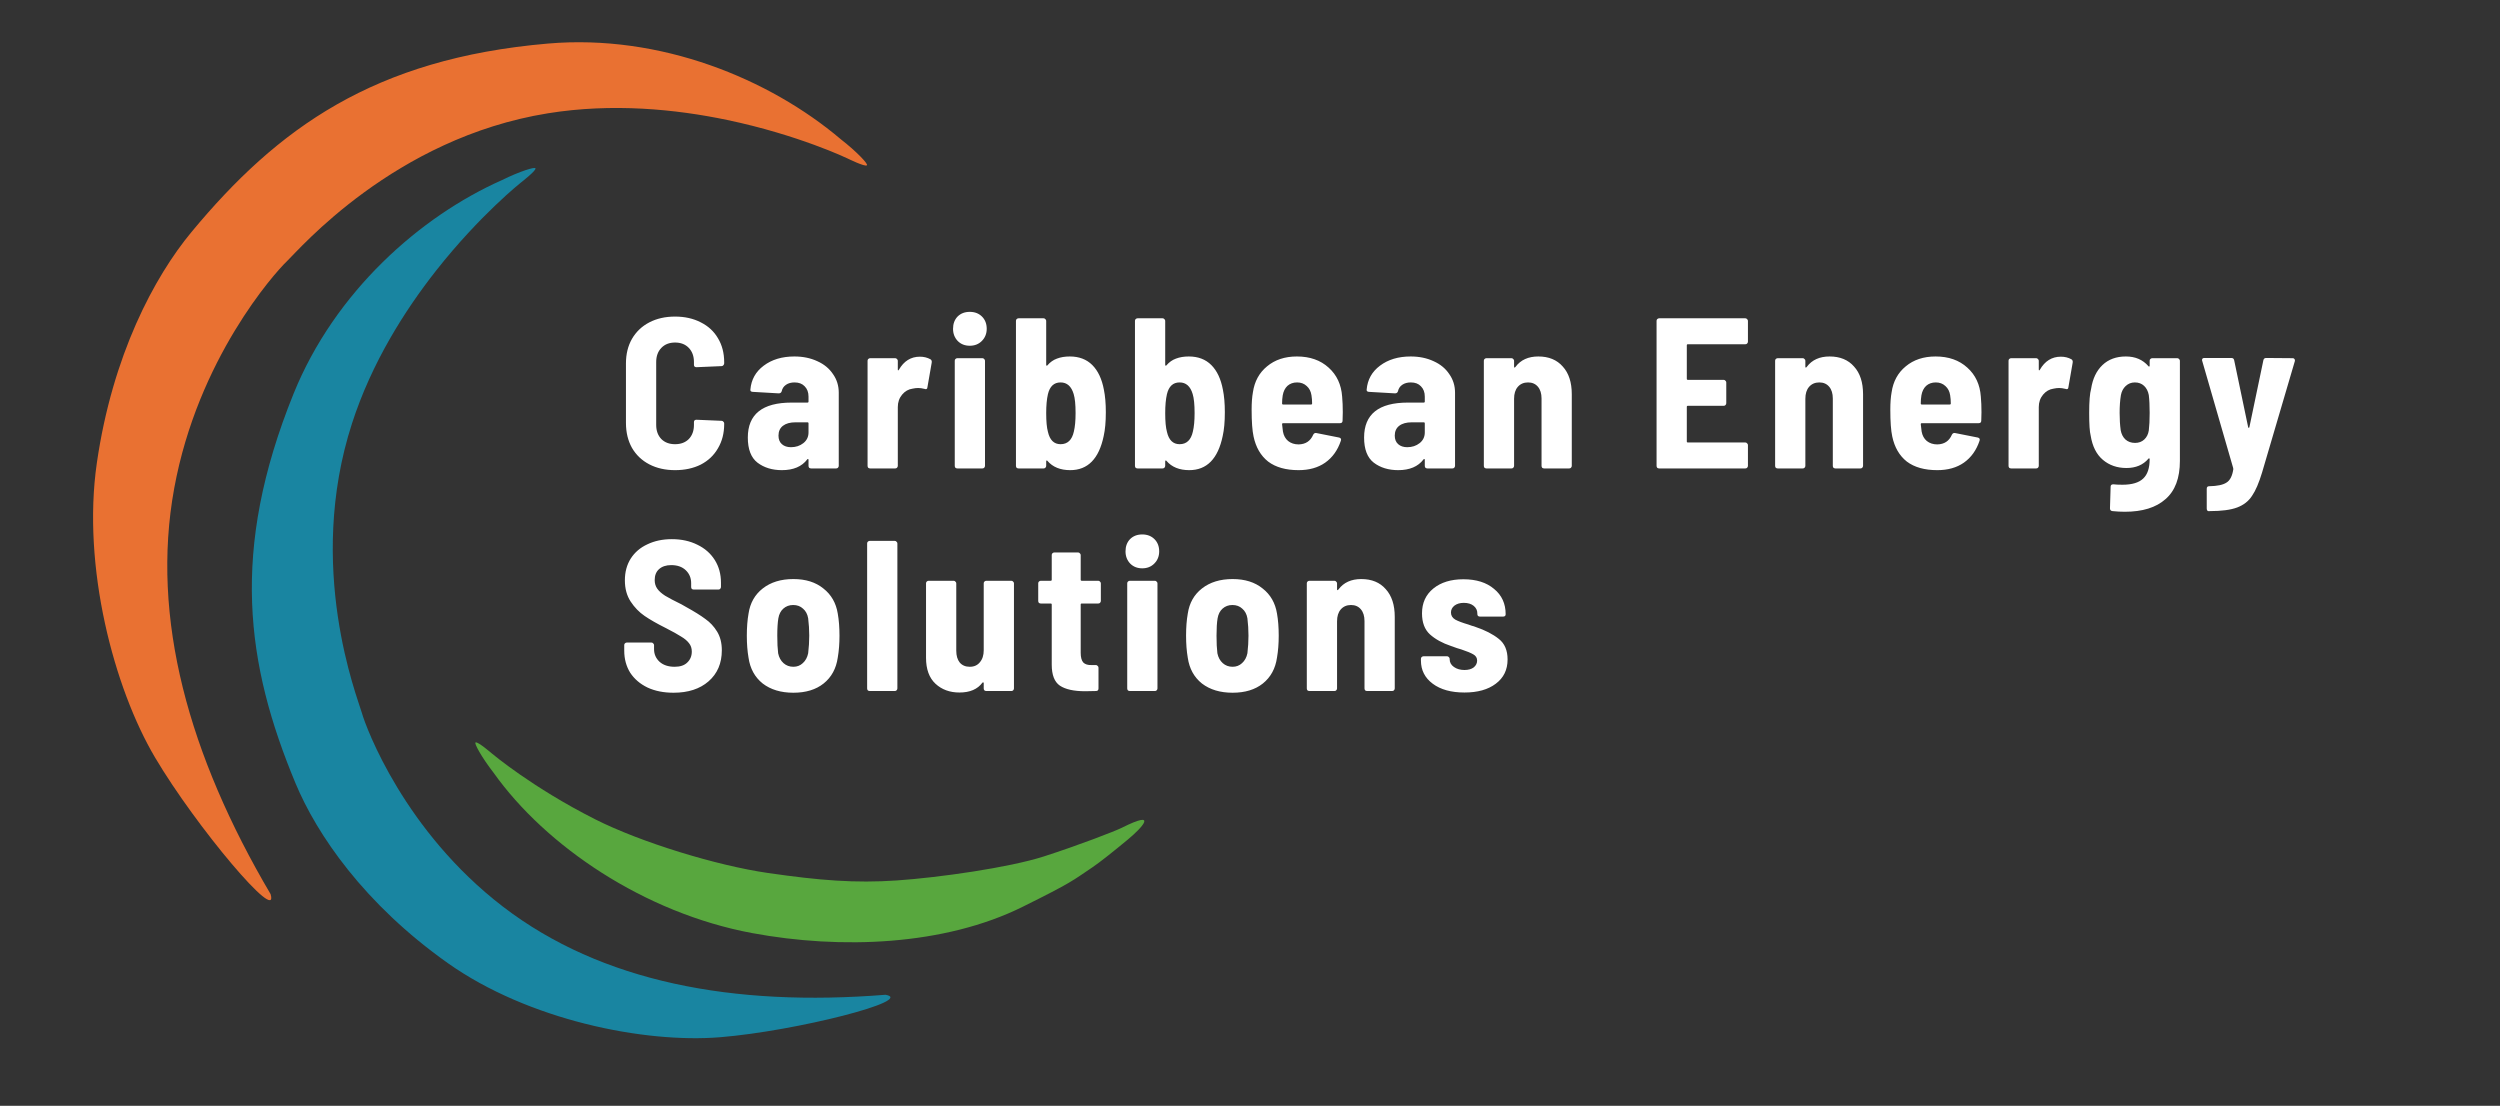 <svg width="2471" height="1093" viewBox="0 0 2471 1093" fill="none" xmlns="http://www.w3.org/2000/svg">
<rect x="0" y="0" width="2471" height="1093" fill="#333333" stroke="none"/>
<g clip-path="url(#clip0_48_654)">
<path d="M830.924 137.536C760.382 77.817 652.816 33.481 541.612 43.055C369.596 57.864 274.305 126.784 189.283 229.31C152.437 273.743 111.109 351.201 95.703 457.714C80.887 560.142 112.655 680.137 153.287 748.773C193.918 817.409 276.387 914.961 267.457 883.765C186.645 746.602 148.769 610.933 172.164 482.776C195.559 354.619 271.452 269.75 283.435 258.359C295.418 246.967 389.519 136.467 541.612 111.975C605.447 101.695 667.866 107.912 718.812 118.589C789.249 133.35 837.755 156.637 837.755 156.637C837.755 156.637 855.033 165.167 856.819 163.384C858.605 162.493 846.996 150.014 830.924 137.536Z" fill="#E97132"/>
<path d="M496.224 177.971C415.206 213.928 330.866 288.545 290.157 389.151C227.187 544.774 243.24 656.698 291.988 773.937C313.114 824.746 359.983 893.432 442.587 951.917C522.024 1008.16 636.615 1031.39 712.005 1025.18C787.395 1018.97 905.38 988.684 875.295 983.225C724.805 995.301 594.386 970.731 497.125 896.143C399.864 821.556 361.929 719.721 357.624 704.493C353.319 689.264 301.862 560.765 347.976 418.339C367.331 358.561 399.905 306.999 431.191 267.287C474.447 212.383 515.243 180.129 515.243 180.129C515.243 180.129 529.972 168.74 529.259 166.435C529.294 164.507 513.738 169.301 496.224 177.971Z" fill="#1985A1"/>
<path d="M487.965 763.914C539.322 836.159 636.701 902.38 743.395 922.258C831.043 938.587 933.393 934.698 1010.86 896.246C1060.15 871.782 1059.78 870.659 1079.85 857.18C1086.9 852.445 1100.77 841.396 1114.91 829.671C1129.05 817.946 1145.45 799.835 1108.69 818.212C1101.9 821.604 1066.28 835.373 1031.79 846.485C997.292 857.598 927.738 867.408 886.459 870.235C845.18 873.062 810.12 870.235 759.228 862.884C708.336 855.533 633.577 832.637 588.434 809.877C526.021 778.409 486.296 744.846 486.296 744.846C486.296 744.846 472.205 732.677 470.087 733.835C468.191 734.184 475.984 748.476 487.965 763.914Z" fill="#58A73E"/>
<path d="M667.24 464.696C657.629 464.696 649.149 462.788 641.8 458.972C634.451 455.156 628.727 449.715 624.628 442.648C620.671 435.581 618.692 427.384 618.692 418.056V359.12C618.692 349.933 620.671 341.877 624.628 334.952C628.727 327.885 634.451 322.444 641.8 318.628C649.149 314.812 657.629 312.904 667.24 312.904C676.851 312.904 685.331 314.812 692.68 318.628C700.029 322.303 705.683 327.532 709.64 334.316C713.739 341.1 715.788 349.015 715.788 358.06V359.12C715.788 359.827 715.505 360.463 714.94 361.028C714.516 361.593 713.951 361.876 713.244 361.876L688.44 362.936C686.744 362.936 685.896 362.159 685.896 360.604V357.848C685.896 352.053 684.2 347.389 680.808 343.856C677.416 340.323 672.893 338.556 667.24 338.556C661.587 338.556 657.064 340.323 653.672 343.856C650.28 347.389 648.584 352.053 648.584 357.848V419.964C648.584 425.759 650.28 430.423 653.672 433.956C657.064 437.348 661.587 439.044 667.24 439.044C672.893 439.044 677.416 437.348 680.808 433.956C684.2 430.423 685.896 425.759 685.896 419.964V417.208C685.896 415.653 686.744 414.876 688.44 414.876L713.244 415.936C713.951 415.936 714.516 416.219 714.94 416.784C715.505 417.208 715.788 417.773 715.788 418.48V419.116C715.788 428.161 713.739 436.147 709.64 443.072C705.683 449.997 700.029 455.368 692.68 459.184C685.331 462.859 676.851 464.696 667.24 464.696ZM785.145 352.336C793.625 352.336 801.186 353.891 807.829 357C814.472 359.968 819.63 364.208 823.305 369.72C827.121 375.091 829.029 381.239 829.029 388.164V460.456C829.029 461.163 828.746 461.799 828.181 462.364C827.757 462.788 827.192 463 826.485 463H801.681C800.974 463 800.338 462.788 799.773 462.364C799.349 461.799 799.137 461.163 799.137 460.456V454.52C799.137 454.096 798.996 453.813 798.713 453.672C798.43 453.531 798.148 453.672 797.865 454.096C792.494 461.163 784.156 464.696 772.849 464.696C763.238 464.696 755.182 462.223 748.681 457.276C742.321 452.329 739.141 444.061 739.141 432.472C739.141 409.435 753.557 397.916 782.389 397.916H798.077C798.784 397.916 799.137 397.563 799.137 396.856V391.98C799.137 387.74 797.865 384.348 795.321 381.804C792.918 379.26 789.597 377.988 785.357 377.988C781.965 377.988 779.138 378.765 776.877 380.32C774.616 381.875 773.202 383.995 772.637 386.68C772.213 388.093 771.224 388.8 769.669 388.8L744.017 387.316C743.31 387.316 742.674 387.104 742.109 386.68C741.685 386.256 741.544 385.691 741.685 384.984C742.533 375.232 746.914 367.388 754.829 361.452C762.885 355.375 772.99 352.336 785.145 352.336ZM781.753 442.012C786.558 442.012 790.657 440.669 794.049 437.984C797.441 435.299 799.137 431.765 799.137 427.384V418.48C799.137 417.773 798.784 417.42 798.077 417.42H786.205C780.976 417.42 776.877 418.551 773.909 420.812C770.941 423.073 769.457 426.324 769.457 430.564C769.457 434.239 770.588 437.065 772.849 439.044C775.11 441.023 778.078 442.012 781.753 442.012ZM909.23 352.548C913.046 352.548 916.508 353.396 919.618 355.092C920.748 355.799 921.172 356.929 920.89 358.484L916.65 382.864C916.508 384.56 915.519 385.055 913.682 384.348C911.42 383.783 909.371 383.5 907.534 383.5C905.838 383.5 904 383.712 902.022 384.136C897.923 384.701 894.46 386.68 891.634 390.072C888.807 393.464 887.394 397.563 887.394 402.368V460.456C887.394 461.163 887.111 461.799 886.546 462.364C886.122 462.788 885.556 463 884.85 463H860.046C859.339 463 858.703 462.788 858.138 462.364C857.714 461.799 857.502 461.163 857.502 460.456V356.576C857.502 355.869 857.714 355.304 858.138 354.88C858.703 354.315 859.339 354.032 860.046 354.032H884.85C885.556 354.032 886.122 354.315 886.546 354.88C887.111 355.304 887.394 355.869 887.394 356.576V365.056C887.394 365.621 887.464 365.975 887.606 366.116C887.888 366.116 888.171 365.904 888.454 365.48C893.4 356.859 900.326 352.548 909.23 352.548ZM958.523 341.736C953.718 341.736 949.76 340.181 946.651 337.072C943.542 333.821 941.987 329.793 941.987 324.988C941.987 320.041 943.471 316.013 946.439 312.904C949.548 309.795 953.576 308.24 958.523 308.24C963.47 308.24 967.498 309.795 970.607 312.904C973.716 316.013 975.271 320.041 975.271 324.988C975.271 329.793 973.646 333.821 970.395 337.072C967.286 340.181 963.328 341.736 958.523 341.736ZM946.227 463C945.52 463 944.884 462.788 944.319 462.364C943.895 461.799 943.683 461.163 943.683 460.456V356.576C943.683 355.869 943.895 355.304 944.319 354.88C944.884 354.315 945.52 354.032 946.227 354.032H971.031C971.738 354.032 972.303 354.315 972.727 354.88C973.292 355.304 973.575 355.869 973.575 356.576V460.456C973.575 461.163 973.292 461.799 972.727 462.364C972.303 462.788 971.738 463 971.031 463H946.227ZM1091.09 385.196C1092.36 391.415 1093 398.835 1093 407.456C1093 416.925 1092.29 424.769 1090.88 430.988C1086.21 453.46 1075.19 464.696 1057.8 464.696C1048.05 464.696 1040.56 461.657 1035.33 455.58C1035.05 455.156 1034.77 455.015 1034.48 455.156C1034.2 455.297 1034.06 455.58 1034.06 456.004V460.456C1034.06 461.163 1033.78 461.799 1033.21 462.364C1032.79 462.788 1032.22 463 1031.52 463H1006.71C1006 463 1005.37 462.788 1004.8 462.364C1004.38 461.799 1004.17 461.163 1004.17 460.456V317.144C1004.17 316.437 1004.38 315.872 1004.8 315.448C1005.37 314.883 1006 314.6 1006.71 314.6H1031.52C1032.22 314.6 1032.79 314.883 1033.21 315.448C1033.78 315.872 1034.06 316.437 1034.06 317.144V360.604C1034.06 361.028 1034.2 361.311 1034.48 361.452C1034.77 361.593 1035.05 361.452 1035.33 361.028C1038.02 357.919 1041.13 355.728 1044.66 354.456C1048.33 353.043 1052.57 352.336 1057.38 352.336C1066.57 352.336 1073.99 355.163 1079.64 360.816C1085.29 366.469 1089.11 374.596 1091.09 385.196ZM1061.41 426.536C1062.54 421.872 1063.1 415.795 1063.1 408.304C1063.1 399.824 1062.47 393.535 1061.2 389.436C1058.93 381.804 1054.62 377.988 1048.26 377.988C1041.76 377.988 1037.59 381.875 1035.76 389.648C1034.62 394.595 1034.06 400.813 1034.06 408.304C1034.06 416.501 1034.62 422.649 1035.76 426.748C1037.59 434.945 1041.76 439.044 1048.26 439.044C1055.19 439.044 1059.57 434.875 1061.41 426.536ZM1208.72 385.196C1209.99 391.415 1210.63 398.835 1210.63 407.456C1210.63 416.925 1209.92 424.769 1208.51 430.988C1203.85 453.46 1192.82 464.696 1175.44 464.696C1165.69 464.696 1158.2 461.657 1152.97 455.58C1152.68 455.156 1152.4 455.015 1152.12 455.156C1151.84 455.297 1151.69 455.58 1151.69 456.004V460.456C1151.69 461.163 1151.41 461.799 1150.85 462.364C1150.42 462.788 1149.86 463 1149.15 463H1124.35C1123.64 463 1123 462.788 1122.44 462.364C1122.01 461.799 1121.8 461.163 1121.8 460.456V317.144C1121.8 316.437 1122.01 315.872 1122.44 315.448C1123 314.883 1123.64 314.6 1124.35 314.6H1149.15C1149.86 314.6 1150.42 314.883 1150.85 315.448C1151.41 315.872 1151.69 316.437 1151.69 317.144V360.604C1151.69 361.028 1151.84 361.311 1152.12 361.452C1152.4 361.593 1152.68 361.452 1152.97 361.028C1155.65 357.919 1158.76 355.728 1162.29 354.456C1165.97 353.043 1170.21 352.336 1175.01 352.336C1184.2 352.336 1191.62 355.163 1197.27 360.816C1202.93 366.469 1206.74 374.596 1208.72 385.196ZM1179.04 426.536C1180.17 421.872 1180.74 415.795 1180.74 408.304C1180.74 399.824 1180.1 393.535 1178.83 389.436C1176.57 381.804 1172.26 377.988 1165.9 377.988C1159.4 377.988 1155.23 381.875 1153.39 389.648C1152.26 394.595 1151.69 400.813 1151.69 408.304C1151.69 416.501 1152.26 422.649 1153.39 426.748C1155.23 434.945 1159.4 439.044 1165.9 439.044C1172.82 439.044 1177.21 434.875 1179.04 426.536ZM1326.57 391.98C1327 396.644 1327.21 401.803 1327.21 407.456L1327 415.724C1327 417.42 1326.15 418.268 1324.45 418.268H1268.27C1267.57 418.268 1267.21 418.621 1267.21 419.328C1267.5 422.579 1267.78 424.981 1268.06 426.536C1268.77 430.493 1270.47 433.603 1273.15 435.864C1275.98 438.125 1279.44 439.256 1283.54 439.256C1290.46 439.115 1295.27 435.935 1297.95 429.716C1298.66 428.303 1299.72 427.737 1301.13 428.02L1323.61 432.472C1325.3 432.896 1325.87 433.956 1325.3 435.652C1322.19 444.98 1317.03 452.188 1309.83 457.276C1302.76 462.223 1294 464.696 1283.54 464.696C1270.96 464.696 1260.93 461.869 1253.43 456.216C1246.09 450.421 1241.28 442.153 1239.02 431.412C1237.75 425.617 1237.11 416.784 1237.11 404.912C1237.11 398.128 1237.53 392.404 1238.38 387.74C1239.94 376.999 1244.6 368.448 1252.37 362.088C1260.15 355.587 1269.97 352.336 1281.84 352.336C1294.7 352.336 1305.16 356.011 1313.22 363.36C1321.27 370.568 1325.73 380.108 1326.57 391.98ZM1282.05 377.988C1278.24 377.988 1275.06 379.119 1272.51 381.38C1270.11 383.641 1268.56 386.751 1267.85 390.708C1267.43 393.252 1267.21 395.937 1267.21 398.764C1267.21 399.471 1267.57 399.824 1268.27 399.824H1295.83C1296.54 399.824 1296.89 399.471 1296.89 398.764C1296.89 395.937 1296.68 393.252 1296.26 390.708C1295.69 386.892 1294.14 383.853 1291.59 381.592C1289.05 379.189 1285.87 377.988 1282.05 377.988ZM1394.27 352.336C1402.75 352.336 1410.31 353.891 1416.96 357C1423.6 359.968 1428.76 364.208 1432.43 369.72C1436.25 375.091 1438.16 381.239 1438.16 388.164V460.456C1438.16 461.163 1437.87 461.799 1437.31 462.364C1436.88 462.788 1436.32 463 1435.61 463H1410.81C1410.1 463 1409.47 462.788 1408.9 462.364C1408.48 461.799 1408.26 461.163 1408.26 460.456V454.52C1408.26 454.096 1408.12 453.813 1407.84 453.672C1407.56 453.531 1407.28 453.672 1406.99 454.096C1401.62 461.163 1393.28 464.696 1381.98 464.696C1372.37 464.696 1364.31 462.223 1357.81 457.276C1351.45 452.329 1348.27 444.061 1348.27 432.472C1348.27 409.435 1362.68 397.916 1391.52 397.916H1407.2C1407.91 397.916 1408.26 397.563 1408.26 396.856V391.98C1408.26 387.74 1406.99 384.348 1404.45 381.804C1402.05 379.26 1398.72 377.988 1394.48 377.988C1391.09 377.988 1388.27 378.765 1386 380.32C1383.74 381.875 1382.33 383.995 1381.76 386.68C1381.34 388.093 1380.35 388.8 1378.8 388.8L1353.14 387.316C1352.44 387.316 1351.8 387.104 1351.24 386.68C1350.81 386.256 1350.67 385.691 1350.81 384.984C1351.66 375.232 1356.04 367.388 1363.96 361.452C1372.01 355.375 1382.12 352.336 1394.27 352.336ZM1390.88 442.012C1395.69 442.012 1399.78 440.669 1403.18 437.984C1406.57 435.299 1408.26 431.765 1408.26 427.384V418.48C1408.26 417.773 1407.91 417.42 1407.2 417.42H1395.33C1390.1 417.42 1386 418.551 1383.04 420.812C1380.07 423.073 1378.58 426.324 1378.58 430.564C1378.58 434.239 1379.72 437.065 1381.98 439.044C1384.24 441.023 1387.21 442.012 1390.88 442.012ZM1520.48 352.336C1530.79 352.336 1538.85 355.657 1544.65 362.3C1550.58 368.801 1553.55 377.917 1553.55 389.648V460.456C1553.55 461.163 1553.27 461.799 1552.7 462.364C1552.28 462.788 1551.71 463 1551.01 463H1526.2C1525.49 463 1524.86 462.788 1524.29 462.364C1523.87 461.799 1523.66 461.163 1523.66 460.456V393.888C1523.66 388.941 1522.46 385.055 1520.05 382.228C1517.65 379.401 1514.4 377.988 1510.3 377.988C1506.06 377.988 1502.67 379.472 1500.13 382.44C1497.72 385.267 1496.52 389.153 1496.52 394.1V460.456C1496.52 461.163 1496.24 461.799 1495.67 462.364C1495.25 462.788 1494.68 463 1493.98 463H1469.17C1468.47 463 1467.83 462.788 1467.27 462.364C1466.84 461.799 1466.63 461.163 1466.63 460.456V356.576C1466.63 355.869 1466.84 355.304 1467.27 354.88C1467.83 354.315 1468.47 354.032 1469.17 354.032H1493.98C1494.68 354.032 1495.25 354.315 1495.67 354.88C1496.24 355.304 1496.52 355.869 1496.52 356.576V362.512C1496.52 362.936 1496.66 363.219 1496.95 363.36C1497.23 363.36 1497.58 363.077 1498.01 362.512C1503.09 355.728 1510.58 352.336 1520.48 352.336ZM1727.66 337.708C1727.66 338.415 1727.37 339.051 1726.81 339.616C1726.39 340.04 1725.82 340.252 1725.11 340.252H1668.3C1667.59 340.252 1667.24 340.605 1667.24 341.312V374.384C1667.24 375.091 1667.59 375.444 1668.3 375.444H1703.7C1704.41 375.444 1704.97 375.727 1705.4 376.292C1705.96 376.716 1706.25 377.281 1706.25 377.988V398.552C1706.25 399.259 1705.96 399.895 1705.4 400.46C1704.97 400.884 1704.41 401.096 1703.7 401.096H1668.3C1667.59 401.096 1667.24 401.449 1667.24 402.156V436.288C1667.24 436.995 1667.59 437.348 1668.3 437.348H1725.11C1725.82 437.348 1726.39 437.631 1726.81 438.196C1727.37 438.62 1727.66 439.185 1727.66 439.892V460.456C1727.66 461.163 1727.37 461.799 1726.81 462.364C1726.39 462.788 1725.82 463 1725.11 463H1639.89C1639.18 463 1638.55 462.788 1637.98 462.364C1637.56 461.799 1637.35 461.163 1637.35 460.456V317.144C1637.35 316.437 1637.56 315.872 1637.98 315.448C1638.55 314.883 1639.18 314.6 1639.89 314.6H1725.11C1725.82 314.6 1726.39 314.883 1726.81 315.448C1727.37 315.872 1727.66 316.437 1727.66 317.144V337.708ZM1808.37 352.336C1818.69 352.336 1826.75 355.657 1832.54 362.3C1838.48 368.801 1841.45 377.917 1841.45 389.648V460.456C1841.45 461.163 1841.16 461.799 1840.6 462.364C1840.17 462.788 1839.61 463 1838.9 463H1814.1C1813.39 463 1812.76 462.788 1812.19 462.364C1811.77 461.799 1811.55 461.163 1811.55 460.456V393.888C1811.55 388.941 1810.35 385.055 1807.95 382.228C1805.55 379.401 1802.3 377.988 1798.2 377.988C1793.96 377.988 1790.57 379.472 1788.02 382.44C1785.62 385.267 1784.42 389.153 1784.42 394.1V460.456C1784.42 461.163 1784.14 461.799 1783.57 462.364C1783.15 462.788 1782.58 463 1781.87 463H1757.07C1756.36 463 1755.73 462.788 1755.16 462.364C1754.74 461.799 1754.53 461.163 1754.53 460.456V356.576C1754.53 355.869 1754.74 355.304 1755.16 354.88C1755.73 354.315 1756.36 354.032 1757.07 354.032H1781.87C1782.58 354.032 1783.15 354.315 1783.57 354.88C1784.14 355.304 1784.42 355.869 1784.42 356.576V362.512C1784.42 362.936 1784.56 363.219 1784.84 363.36C1785.13 363.36 1785.48 363.077 1785.9 362.512C1790.99 355.728 1798.48 352.336 1808.37 352.336ZM1957.85 391.98C1958.28 396.644 1958.49 401.803 1958.49 407.456L1958.28 415.724C1958.28 417.42 1957.43 418.268 1955.73 418.268H1899.55C1898.85 418.268 1898.49 418.621 1898.49 419.328C1898.78 422.579 1899.06 424.981 1899.34 426.536C1900.05 430.493 1901.75 433.603 1904.43 435.864C1907.26 438.125 1910.72 439.256 1914.82 439.256C1921.74 439.115 1926.55 435.935 1929.23 429.716C1929.94 428.303 1931 427.737 1932.41 428.02L1954.89 432.472C1956.58 432.896 1957.15 433.956 1956.58 435.652C1953.47 444.98 1948.31 452.188 1941.11 457.276C1934.04 462.223 1925.28 464.696 1914.82 464.696C1902.24 464.696 1892.21 461.869 1884.71 456.216C1877.37 450.421 1872.56 442.153 1870.3 431.412C1869.03 425.617 1868.39 416.784 1868.39 404.912C1868.39 398.128 1868.81 392.404 1869.66 387.74C1871.22 376.999 1875.88 368.448 1883.65 362.088C1891.43 355.587 1901.25 352.336 1913.12 352.336C1925.98 352.336 1936.44 356.011 1944.5 363.36C1952.55 370.568 1957.01 380.108 1957.85 391.98ZM1913.33 377.988C1909.52 377.988 1906.34 379.119 1903.79 381.38C1901.39 383.641 1899.84 386.751 1899.13 390.708C1898.71 393.252 1898.49 395.937 1898.49 398.764C1898.49 399.471 1898.85 399.824 1899.55 399.824H1927.11C1927.82 399.824 1928.17 399.471 1928.17 398.764C1928.17 395.937 1927.96 393.252 1927.54 390.708C1926.97 386.892 1925.42 383.853 1922.87 381.592C1920.33 379.189 1917.15 377.988 1913.33 377.988ZM2036.97 352.548C2040.79 352.548 2044.25 353.396 2047.36 355.092C2048.49 355.799 2048.91 356.929 2048.63 358.484L2044.39 382.864C2044.25 384.56 2043.26 385.055 2041.42 384.348C2039.16 383.783 2037.11 383.5 2035.27 383.5C2033.58 383.5 2031.74 383.712 2029.76 384.136C2025.66 384.701 2022.2 386.68 2019.37 390.072C2016.55 393.464 2015.13 397.563 2015.13 402.368V460.456C2015.13 461.163 2014.85 461.799 2014.29 462.364C2013.86 462.788 2013.3 463 2012.59 463H1987.79C1987.08 463 1986.44 462.788 1985.88 462.364C1985.45 461.799 1985.24 461.163 1985.24 460.456V356.576C1985.24 355.869 1985.45 355.304 1985.88 354.88C1986.44 354.315 1987.08 354.032 1987.79 354.032H2012.59C2013.3 354.032 2013.86 354.315 2014.29 354.88C2014.85 355.304 2015.13 355.869 2015.13 356.576V365.056C2015.13 365.621 2015.21 365.975 2015.35 366.116C2015.63 366.116 2015.91 365.904 2016.19 365.48C2021.14 356.859 2028.07 352.548 2036.97 352.548ZM2124.72 356.576C2124.72 355.869 2124.93 355.304 2125.36 354.88C2125.92 354.315 2126.56 354.032 2127.26 354.032H2152.07C2152.77 354.032 2153.34 354.315 2153.76 354.88C2154.33 355.304 2154.61 355.869 2154.61 356.576V455.58C2154.61 472.54 2149.88 485.119 2140.41 493.316C2131.08 501.655 2117.65 505.824 2100.13 505.824C2096.31 505.824 2092.28 505.612 2088.04 505.188C2086.35 505.047 2085.5 504.128 2085.5 502.432L2086.14 481.02C2086.14 479.465 2087.05 478.688 2088.89 478.688C2091.01 478.971 2093.98 479.112 2097.8 479.112C2107.27 479.112 2114.12 477.063 2118.36 472.964C2122.6 469.007 2124.72 462.647 2124.72 453.884C2124.72 453.46 2124.58 453.177 2124.3 453.036C2124.01 452.895 2123.73 453.036 2123.45 453.46C2118.22 459.537 2111.01 462.576 2101.82 462.576C2092.64 462.576 2084.86 459.891 2078.5 454.52C2072.14 449.149 2068.12 441.164 2066.42 430.564C2065.43 426.889 2064.94 419.399 2064.94 408.092C2064.94 396.785 2065.57 388.871 2066.84 384.348C2068.4 374.313 2072.14 366.469 2078.08 360.816C2084.02 355.163 2091.72 352.336 2101.19 352.336C2110.52 352.336 2117.94 355.516 2123.45 361.876C2123.73 362.3 2124.01 362.441 2124.3 362.3C2124.58 362.159 2124.72 361.876 2124.72 361.452V356.576ZM2123.87 425.476C2124.44 420.953 2124.72 415.159 2124.72 408.092C2124.72 400.884 2124.44 395.019 2123.87 390.496C2123.17 386.68 2121.61 383.641 2119.21 381.38C2116.81 379.119 2113.77 377.988 2110.09 377.988C2106.56 377.988 2103.52 379.189 2100.98 381.592C2098.57 383.853 2097.02 386.821 2096.31 390.496C2095.46 395.584 2095.04 401.449 2095.04 408.092C2095.04 414.311 2095.39 420.035 2096.1 425.264C2096.81 429.08 2098.36 432.119 2100.76 434.38C2103.31 436.641 2106.49 437.772 2110.3 437.772C2113.98 437.772 2117.02 436.641 2119.42 434.38C2121.82 432.119 2123.31 429.151 2123.87 425.476ZM2182.62 505.188C2182.2 505.188 2181.84 504.905 2181.56 504.34C2181.28 503.916 2181.14 503.351 2181.14 502.644V483.14C2181.14 481.444 2181.91 480.596 2183.47 480.596C2191.52 480.455 2197.25 479.253 2200.64 476.992C2204.17 474.872 2206.44 470.42 2207.42 463.636L2207.21 462.364L2176.68 356.788L2176.47 355.94C2176.47 354.527 2177.25 353.82 2178.8 353.82H2205.52C2207.07 353.82 2207.99 354.597 2208.27 356.152L2222.05 422.084C2222.19 422.649 2222.41 422.932 2222.69 422.932C2222.97 422.932 2223.18 422.649 2223.32 422.084L2237.1 356.152C2237.39 354.597 2238.31 353.82 2239.86 353.82L2266.15 354.032C2267 354.032 2267.56 354.315 2267.84 354.88C2268.27 355.304 2268.41 355.94 2268.27 356.788L2235.83 467.028C2232.72 477.345 2229.4 485.048 2225.87 490.136C2222.48 495.365 2217.6 499.181 2211.24 501.584C2204.88 503.987 2195.76 505.188 2183.89 505.188H2182.62ZM665.756 684.696C656.004 684.696 647.453 683 640.104 679.608C632.755 676.075 627.031 671.199 622.932 664.98C618.975 658.62 616.996 651.341 616.996 643.144V637.632C616.996 636.925 617.208 636.36 617.632 635.936C618.197 635.371 618.833 635.088 619.54 635.088H643.92C644.627 635.088 645.192 635.371 645.616 635.936C646.181 636.36 646.464 636.925 646.464 637.632V641.66C646.464 646.607 648.301 650.776 651.976 654.168C655.651 657.419 660.597 659.044 666.816 659.044C672.328 659.044 676.497 657.631 679.324 654.804C682.292 651.977 683.776 648.373 683.776 643.992C683.776 640.741 682.857 637.985 681.02 635.724C679.183 633.321 676.568 631.131 673.176 629.152C669.925 627.032 664.837 624.205 657.912 620.672C649.432 616.432 642.507 612.475 637.136 608.8C631.765 605.125 627.172 600.391 623.356 594.596C619.54 588.801 617.632 581.805 617.632 573.608C617.632 565.411 619.54 558.273 623.356 552.196C627.313 545.977 632.825 541.243 639.892 537.992C646.959 534.6 655.015 532.904 664.06 532.904C673.529 532.904 681.939 534.741 689.288 538.416C696.637 541.949 702.361 546.967 706.46 553.468C710.559 559.969 712.608 567.46 712.608 575.94V580.18C712.608 580.887 712.325 581.523 711.76 582.088C711.336 582.512 710.771 582.724 710.064 582.724H685.684C684.977 582.724 684.341 582.512 683.776 582.088C683.352 581.523 683.14 580.887 683.14 580.18V576.364C683.14 571.276 681.373 567.036 677.84 563.644C674.307 560.252 669.501 558.556 663.424 558.556C658.336 558.556 654.308 559.899 651.34 562.584C648.513 565.128 647.1 568.732 647.1 573.396C647.1 576.647 647.948 579.473 649.644 581.876C651.34 584.279 653.955 586.611 657.488 588.872C661.021 590.992 666.392 593.819 673.6 597.352L678.052 599.896C686.249 604.419 692.609 608.376 697.132 611.768C701.796 615.019 705.683 619.188 708.792 624.276C711.901 629.364 713.456 635.512 713.456 642.72C713.456 655.581 709.075 665.828 700.312 673.46C691.691 680.951 680.172 684.696 665.756 684.696ZM784.165 684.696C771.869 684.696 761.763 681.657 753.849 675.58C746.075 669.361 741.411 660.881 739.857 650.14C738.726 643.639 738.161 636.36 738.161 628.304C738.161 620.107 738.726 612.828 739.857 606.468C741.411 596.009 746.075 587.741 753.849 581.664C761.763 575.445 771.869 572.336 784.165 572.336C796.319 572.336 806.213 575.445 813.845 581.664C821.618 587.741 826.353 596.009 828.049 606.468C829.179 612.828 829.745 620.107 829.745 628.304C829.745 636.219 829.179 643.427 828.049 649.928C826.494 660.811 821.83 669.361 814.057 675.58C806.425 681.657 796.461 684.696 784.165 684.696ZM784.165 659.044C787.839 659.044 790.949 657.843 793.493 655.44C796.178 653.037 797.945 649.787 798.793 645.688C799.499 639.752 799.853 633.957 799.853 628.304C799.853 622.509 799.499 616.785 798.793 611.132C798.086 607.033 796.39 603.853 793.705 601.592C791.161 599.189 787.91 597.988 783.953 597.988C780.137 597.988 776.886 599.189 774.201 601.592C771.657 603.853 770.031 607.033 769.325 611.132C768.618 615.372 768.265 621.096 768.265 628.304C768.265 635.371 768.547 641.165 769.113 645.688C769.961 649.787 771.727 653.037 774.413 655.44C777.098 657.843 780.349 659.044 784.165 659.044ZM859.622 683C858.915 683 858.279 682.788 857.714 682.364C857.29 681.799 857.078 681.163 857.078 680.456V537.144C857.078 536.437 857.29 535.872 857.714 535.448C858.279 534.883 858.915 534.6 859.622 534.6H884.426C885.132 534.6 885.698 534.883 886.122 535.448C886.687 535.872 886.97 536.437 886.97 537.144V680.456C886.97 681.163 886.687 681.799 886.122 682.364C885.698 682.788 885.132 683 884.426 683H859.622ZM972.313 576.576C972.313 575.869 972.525 575.304 972.949 574.88C973.514 574.315 974.15 574.032 974.857 574.032H999.661C1000.37 574.032 1000.93 574.315 1001.36 574.88C1001.92 575.304 1002.2 575.869 1002.2 576.576V680.456C1002.2 681.163 1001.92 681.799 1001.36 682.364C1000.93 682.788 1000.37 683 999.661 683H974.857C974.15 683 973.514 682.788 972.949 682.364C972.525 681.799 972.313 681.163 972.313 680.456V675.156C972.313 674.732 972.172 674.52 971.889 674.52C971.606 674.379 971.324 674.449 971.041 674.732C966.236 681.233 958.674 684.484 948.357 684.484C938.746 684.484 930.832 681.587 924.613 675.792C918.394 669.997 915.285 661.447 915.285 650.14V576.576C915.285 575.869 915.497 575.304 915.921 574.88C916.486 574.315 917.122 574.032 917.829 574.032H942.633C943.34 574.032 943.905 574.315 944.329 574.88C944.894 575.304 945.177 575.869 945.177 576.576V643.144C945.177 648.091 946.308 651.977 948.569 654.804C950.972 657.631 954.293 659.044 958.533 659.044C962.773 659.044 966.094 657.56 968.497 654.592C971.041 651.624 972.313 647.667 972.313 642.72V576.576ZM1088.08 593.96C1088.08 594.667 1087.8 595.303 1087.24 595.868C1086.81 596.292 1086.25 596.504 1085.54 596.504H1069.22C1068.51 596.504 1068.16 596.857 1068.16 597.564V645.264C1068.16 649.645 1069 652.825 1070.7 654.804C1072.54 656.641 1075.29 657.489 1078.97 657.348H1083.21C1083.92 657.348 1084.48 657.631 1084.9 658.196C1085.47 658.62 1085.75 659.185 1085.75 659.892V680.456C1085.75 682.152 1084.9 683 1083.21 683C1080.81 683.141 1077.27 683.212 1072.61 683.212C1061.44 683.212 1053.1 681.375 1047.59 677.7C1042.22 674.025 1039.54 667.1 1039.54 656.924V597.564C1039.54 596.857 1039.18 596.504 1038.48 596.504H1028.72C1028.02 596.504 1027.38 596.292 1026.82 595.868C1026.39 595.303 1026.18 594.667 1026.18 593.96V576.576C1026.18 575.869 1026.39 575.304 1026.82 574.88C1027.38 574.315 1028.02 574.032 1028.72 574.032H1038.48C1039.18 574.032 1039.54 573.679 1039.54 572.972V548.592C1039.54 547.885 1039.75 547.32 1040.17 546.896C1040.74 546.331 1041.37 546.048 1042.08 546.048H1065.61C1066.32 546.048 1066.88 546.331 1067.31 546.896C1067.87 547.32 1068.16 547.885 1068.16 548.592V572.972C1068.16 573.679 1068.51 574.032 1069.22 574.032H1085.54C1086.25 574.032 1086.81 574.315 1087.24 574.88C1087.8 575.304 1088.08 575.869 1088.08 576.576V593.96ZM1128.99 561.736C1124.19 561.736 1120.23 560.181 1117.12 557.072C1114.01 553.821 1112.46 549.793 1112.46 544.988C1112.46 540.041 1113.94 536.013 1116.91 532.904C1120.02 529.795 1124.05 528.24 1128.99 528.24C1133.94 528.24 1137.97 529.795 1141.08 532.904C1144.19 536.013 1145.74 540.041 1145.74 544.988C1145.74 549.793 1144.12 553.821 1140.86 557.072C1137.76 560.181 1133.8 561.736 1128.99 561.736ZM1116.7 683C1115.99 683 1115.35 682.788 1114.79 682.364C1114.36 681.799 1114.15 681.163 1114.15 680.456V576.576C1114.15 575.869 1114.36 575.304 1114.79 574.88C1115.35 574.315 1115.99 574.032 1116.7 574.032H1141.5C1142.21 574.032 1142.77 574.315 1143.2 574.88C1143.76 575.304 1144.04 575.869 1144.04 576.576V680.456C1144.04 681.163 1143.76 681.799 1143.2 682.364C1142.77 682.788 1142.21 683 1141.5 683H1116.7ZM1218.31 684.696C1206.01 684.696 1195.91 681.657 1187.99 675.58C1180.22 669.361 1175.56 660.881 1174 650.14C1172.87 643.639 1172.31 636.36 1172.31 628.304C1172.31 620.107 1172.87 612.828 1174 606.468C1175.56 596.009 1180.22 587.741 1187.99 581.664C1195.91 575.445 1206.01 572.336 1218.31 572.336C1230.46 572.336 1240.36 575.445 1247.99 581.664C1255.76 587.741 1260.5 596.009 1262.19 606.468C1263.32 612.828 1263.89 620.107 1263.89 628.304C1263.89 636.219 1263.32 643.427 1262.19 649.928C1260.64 660.811 1255.97 669.361 1248.2 675.58C1240.57 681.657 1230.61 684.696 1218.31 684.696ZM1218.31 659.044C1221.98 659.044 1225.09 657.843 1227.64 655.44C1230.32 653.037 1232.09 649.787 1232.94 645.688C1233.64 639.752 1234 633.957 1234 628.304C1234 622.509 1233.64 616.785 1232.94 611.132C1232.23 607.033 1230.53 603.853 1227.85 601.592C1225.31 599.189 1222.05 597.988 1218.1 597.988C1214.28 597.988 1211.03 599.189 1208.35 601.592C1205.8 603.853 1204.18 607.033 1203.47 611.132C1202.76 615.372 1202.41 621.096 1202.41 628.304C1202.41 635.371 1202.69 641.165 1203.26 645.688C1204.11 649.787 1205.87 653.037 1208.56 655.44C1211.24 657.843 1214.49 659.044 1218.31 659.044ZM1345.49 572.336C1355.81 572.336 1363.87 575.657 1369.66 582.3C1375.6 588.801 1378.57 597.917 1378.57 609.648V680.456C1378.57 681.163 1378.28 681.799 1377.72 682.364C1377.29 682.788 1376.73 683 1376.02 683H1351.22C1350.51 683 1349.88 682.788 1349.31 682.364C1348.89 681.799 1348.67 681.163 1348.67 680.456V613.888C1348.67 608.941 1347.47 605.055 1345.07 602.228C1342.67 599.401 1339.42 597.988 1335.32 597.988C1331.08 597.988 1327.69 599.472 1325.14 602.44C1322.74 605.267 1321.54 609.153 1321.54 614.1V680.456C1321.54 681.163 1321.26 681.799 1320.69 682.364C1320.27 682.788 1319.7 683 1318.99 683H1294.19C1293.48 683 1292.85 682.788 1292.28 682.364C1291.86 681.799 1291.65 681.163 1291.65 680.456V576.576C1291.65 575.869 1291.86 575.304 1292.28 574.88C1292.85 574.315 1293.48 574.032 1294.19 574.032H1318.99C1319.7 574.032 1320.27 574.315 1320.69 574.88C1321.26 575.304 1321.54 575.869 1321.54 576.576V582.512C1321.54 582.936 1321.68 583.219 1321.96 583.36C1322.24 583.36 1322.6 583.077 1323.02 582.512C1328.11 575.728 1335.6 572.336 1345.49 572.336ZM1447.48 684.484C1434.34 684.484 1423.88 681.587 1416.11 675.792C1408.33 669.997 1404.45 662.365 1404.45 652.896V651.2C1404.45 650.493 1404.66 649.928 1405.08 649.504C1405.65 648.939 1406.28 648.656 1406.99 648.656H1430.31C1431.02 648.656 1431.58 648.939 1432.01 649.504C1432.57 649.928 1432.85 650.493 1432.85 651.2V651.624C1432.85 654.733 1434.27 657.277 1437.09 659.256C1439.92 661.235 1443.38 662.224 1447.48 662.224C1451.3 662.224 1454.34 661.376 1456.6 659.68C1458.86 657.843 1459.99 655.581 1459.99 652.896C1459.99 650.211 1458.72 648.161 1456.17 646.748C1453.77 645.335 1449.81 643.709 1444.3 641.872C1442.04 641.307 1438.65 640.176 1434.13 638.48C1425.65 635.653 1418.72 631.837 1413.35 627.032C1408.12 622.227 1405.51 615.301 1405.51 606.256C1405.51 595.939 1409.25 587.741 1416.74 581.664C1424.23 575.587 1434.13 572.548 1446.42 572.548C1459.14 572.548 1469.25 575.728 1476.74 582.088C1484.37 588.307 1488.19 596.645 1488.19 607.104C1488.19 608.659 1487.34 609.436 1485.64 609.436H1462.75C1462.04 609.436 1461.4 609.224 1460.84 608.8C1460.41 608.235 1460.2 607.599 1460.2 606.892V606.256C1460.2 603.288 1459 600.815 1456.6 598.836C1454.19 596.857 1450.94 595.868 1446.85 595.868C1443.03 595.868 1439.92 596.787 1437.52 598.624C1435.26 600.461 1434.13 602.723 1434.13 605.408C1434.13 608.376 1435.54 610.708 1438.37 612.404C1441.19 613.959 1445.5 615.584 1451.3 617.28C1452.57 617.704 1453.77 618.128 1454.9 618.552C1456.17 618.835 1457.3 619.188 1458.29 619.612C1467.9 622.863 1475.61 626.82 1481.4 631.484C1487.2 636.007 1490.09 642.791 1490.09 651.836C1490.09 662.012 1486.21 669.997 1478.43 675.792C1470.8 681.587 1460.48 684.484 1447.48 684.484Z" fill="white"/>
</g>
<defs>
<clipPath id="clip0_48_654">
<rect width="2471" height="1093" fill="white"/>
</clipPath>
</defs>
</svg>
